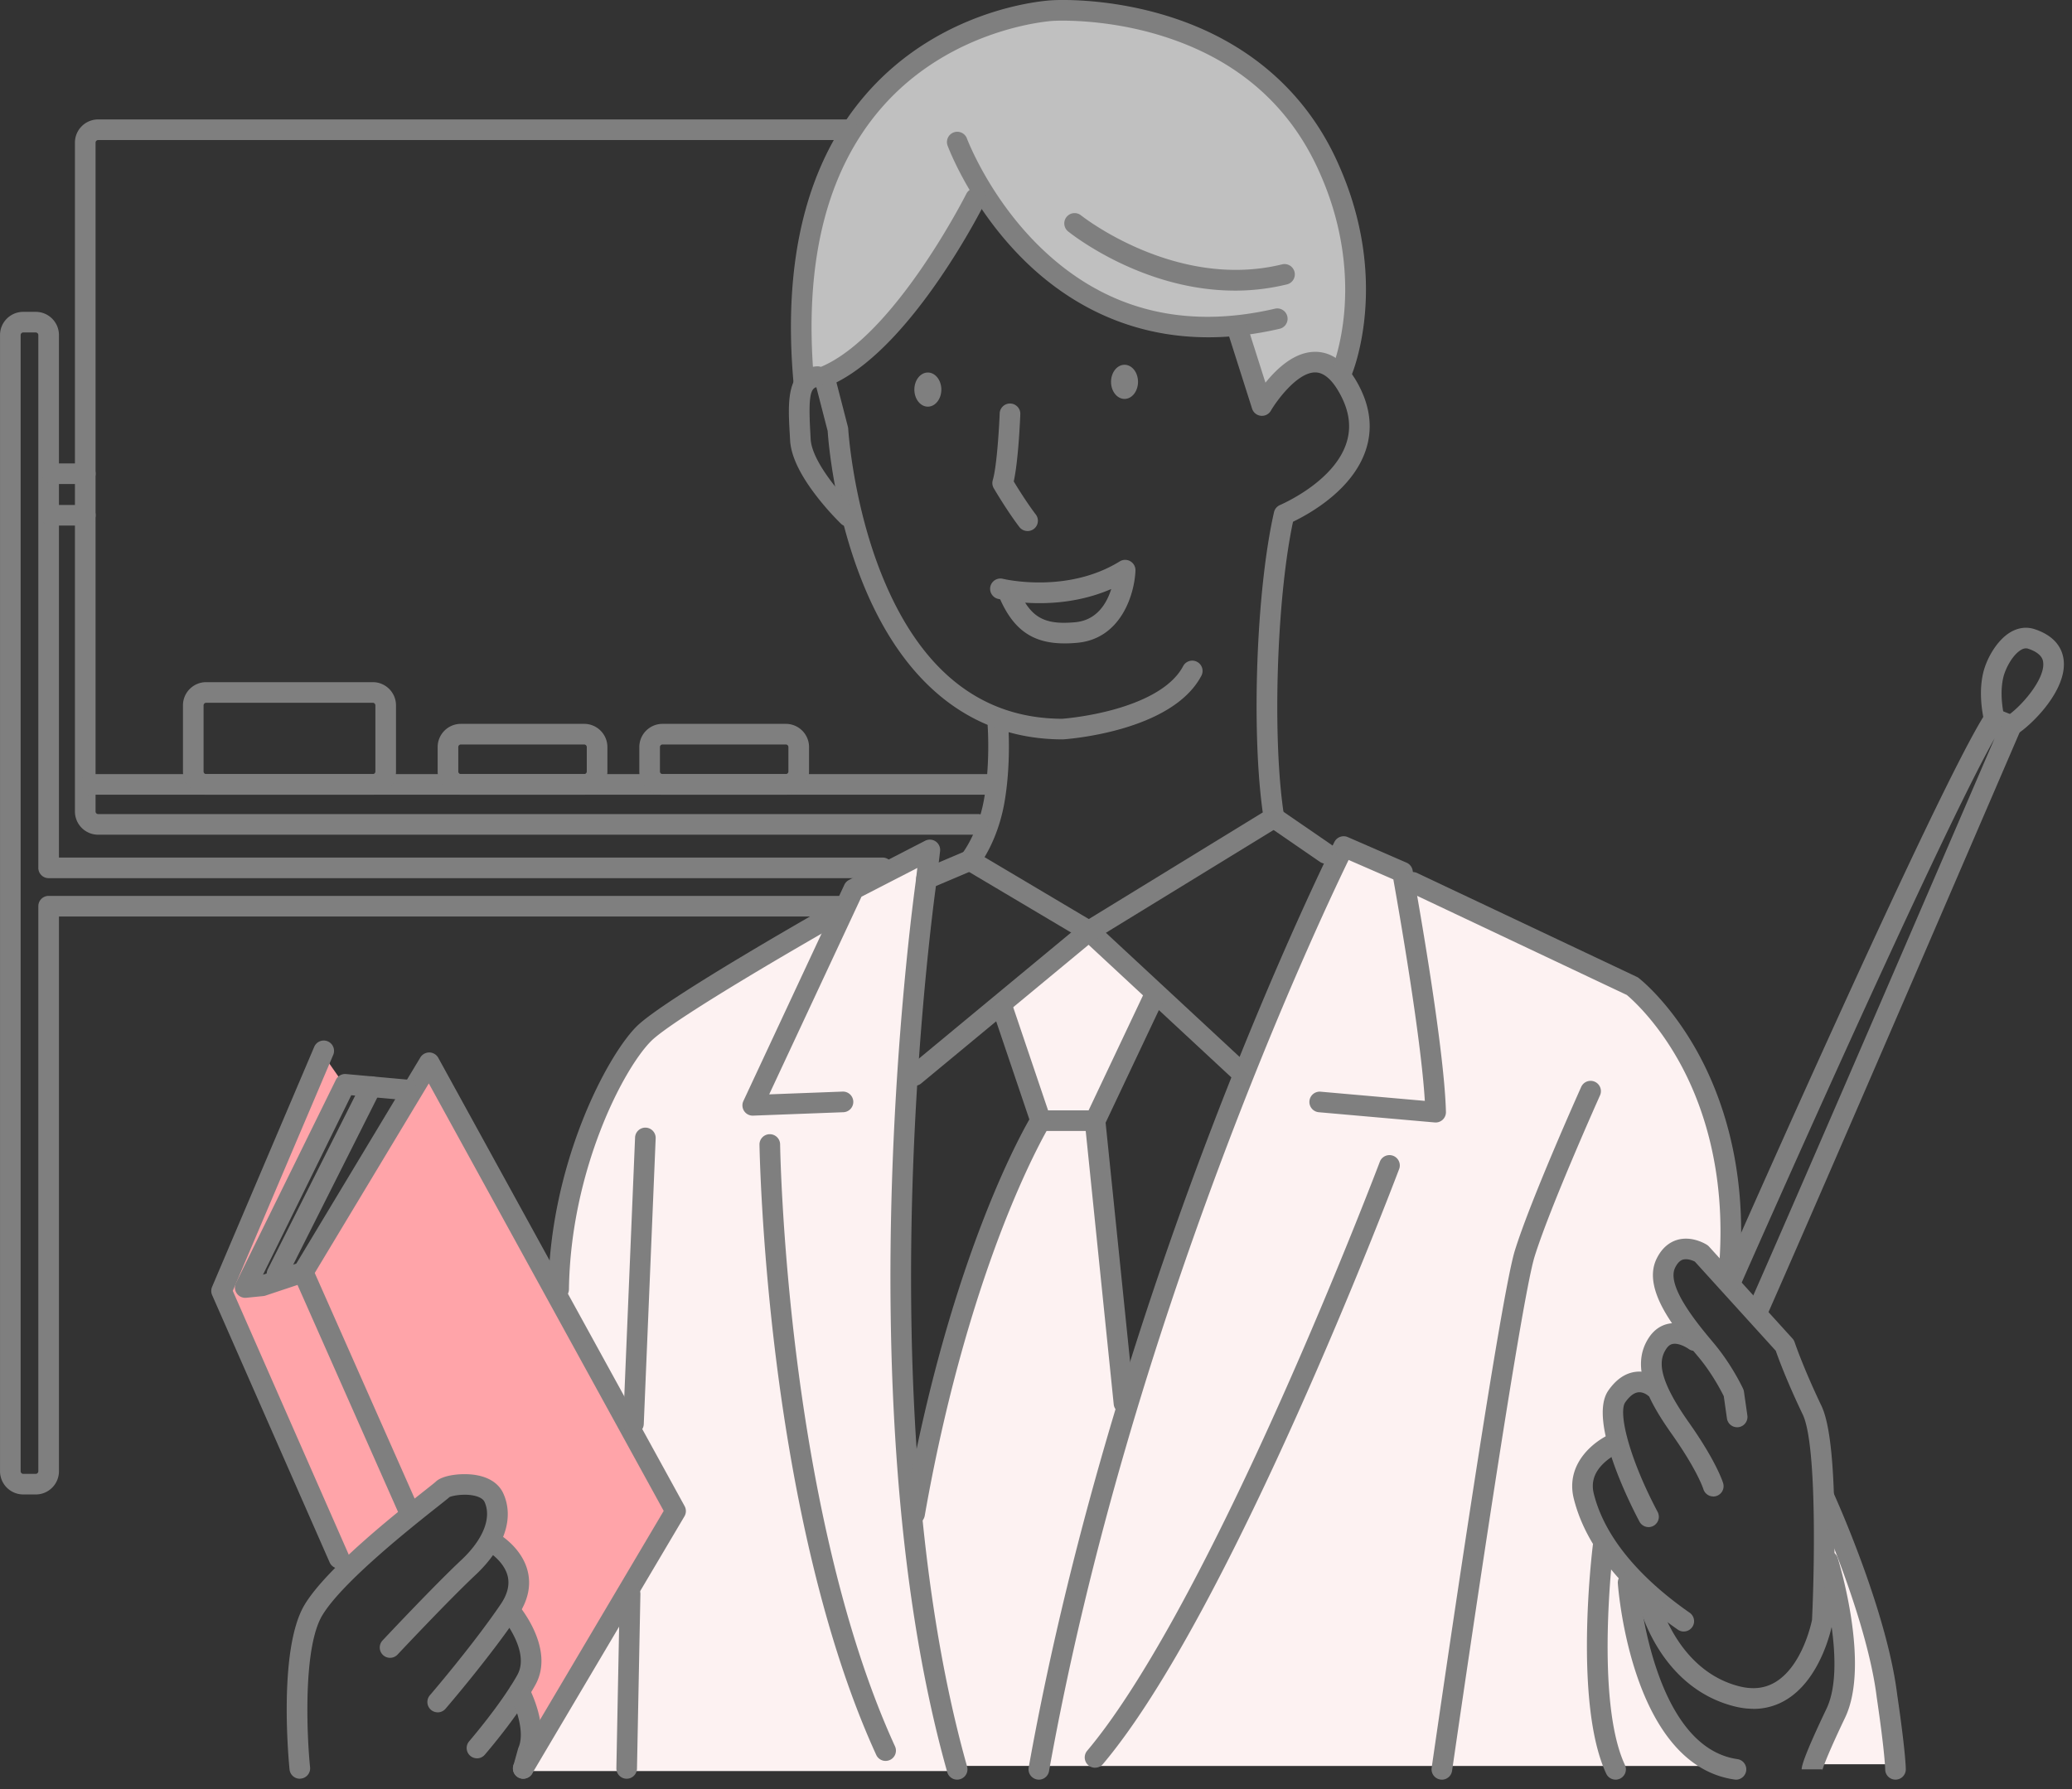 <svg width="176" height="152" viewBox="0 0 176 152" fill="none" xmlns="http://www.w3.org/2000/svg"><rect x="0" y="0" width="176" height="152" fill="#333333" stroke="none"/><path d="M27.055 89.04l2.218 3.181s-8.581 16.586-8.1 16.586c.482 0 4.63-.482 4.822-.771.193-.289 10.319-17.648 10.319-17.648l21.07 37.946S45.33 149.626 45.09 149.212c-.241-.414.77-3.76-.675-5.497 1.06-2.025.771-4.918-1.252-6.363 1.252-2.411.674-4.244.096-5.015-.578-.771-1.544-1.448-1.544-1.448s1.253-1.832.386-3.181c-.868-1.349-.53-2.287-2.508-1.737-1.977.55-4.051 1.929-4.051 1.929l-6.557 5.69-10.222-24.205 8.293-20.348v.002z" fill="#FFA4A9"/><path d="M68.341 32.435s.482-.964 1.737-.193c3.182-1.447 10.897-9.644 13.019-16.779C87.533 26.938 100.359 28 105.083 27.52c1.447 4.725 2.122 6.267 2.122 6.267s3.422-3.76 5.111-2.99c1.688.771 1.544 1.253 1.544 1.253s2.314-6.556.674-13.404c-1.64-6.847-6.944-13.693-14.078-15.911C93.321.516 89.559.419 87.052 1.094c-2.508.674-6.945 2.41-9.356 4.34-2.41 1.93-5.303 3.955-6.655 7.811-1.35 3.856-2.7 8.293-2.796 11.571-.096 3.278.096 7.619.096 7.619z" fill="silver"/><path d="M88.06 150.034h-6.799s-3.278-13.838-3.663-22.615c2.989-14.659 10.607-31.823 10.607-31.823l-3.085-10.03 7.04-6.074 6.075 5.111-5.304 10.608 2.508 24.204-7.378 30.619z" fill="#FDF2F2"/><path d="M78.373 72.359s-1.737 23.867-1.737 35.293c0 11.427 1.3 32.546 4.63 42.816H44.667l12.73-22.13-10.126-18.949s1.881-16.779 8.823-22.711c6.942-5.932 15.767-9.548 15.767-9.548l.867-1.88 5.641-2.894.002.003zm35.874-.145s-22.422 47.735-26.182 77.823h59.453s-7.522.578-8.823-16.056c-2.508-2.604-4.196-5.496-4.196-7.377 0-1.881 1.448-3.038 2.604-3.905.241-4.051.289-6.075 3.615-4.629-1.011-3.905-.144-5.063 2.749-4.485-3.038-4.485-2.026-5.93-1.448-6.8.578-.869 3.182-.433 4.629 2.171 1.157-5.93.145-10.993-2.314-16.779s-5.208-8.245-5.208-8.245l-19.818-8.967-.867-1.156-4.196-1.593.002-.002zm40.936 56.123v5.207s2.17 4.774 1.736 7.956c-.433 3.182-3.182 8.389-3.182 8.389h7.089s-1.301-16.056-5.641-21.552h-.002z" fill="#FDF2F2"/><path d="M78.814 34.55c.632 0 1.145-.65 1.145-1.45 0-.8-.513-1.45-1.145-1.45-.633 0-1.146.65-1.146 1.45 0 .8.513 1.45 1.146 1.45zm17.851-2.108c0 .801-.512 1.45-1.145 1.45s-1.145-.65-1.145-1.45c0-.802.512-1.45 1.145-1.45s1.145.65 1.145 1.45zm-6.239 22.221c-2.667 0-4.286-1.12-5.45-3.701a.342.342 0 01-.018-.042c-.105-.022-.171-.04-.193-.044a.878.878 0 01-.637-1.062.878.878 0 011.062-.637c.061.015 5.433 1.296 9.922-1.48a.873.873 0 01.902-.011c.28.162.447.466.434.79-.077 2.006-1.233 5.871-5.056 6.145-.338.028-.66.044-.968.044l.002-.002zm-3.346-3.458c.902 1.436 2.047 1.852 4.174 1.666 1.903-.136 2.757-1.61 3.138-2.83-2.718 1.184-5.453 1.29-7.312 1.162v.002zm.203-6.088a.877.877 0 01-.69-.335c-.037-.048-.944-1.213-2.179-3.298a.872.872 0 01-.085-.696c.348-1.167.543-4.524.589-5.718a.878.878 0 011.751.066c-.015.429-.162 3.98-.56 5.766 1.077 1.784 1.857 2.792 1.866 2.8a.875.875 0 01-.69 1.415h-.002zm-9.597 47.137a.876.876 0 01-.558-1.55l14.812-12.27a.874.874 0 011.154.032L105.837 90.3a.876.876 0 01-1.191 1.284L92.466 80.27 78.245 92.05a.871.871 0 01-.559.201v.003z" fill="#7F7F7F"/><path d="M88.241 151.198a.877.877 0 01-.863-1.029c7.459-41.594 25.788-78.274 25.972-78.64a.878.878 0 011.132-.41l4.997 2.175c.268.116.46.36.513.646.109.6 2.685 14.74 2.829 20.528a.874.874 0 01-.952.895l-9.837-.867a.876.876 0 11.155-1.745l8.841.78c-.333-5.521-2.251-16.446-2.674-18.816l-3.8-1.653c-2.621 5.398-18.62 39.34-25.448 77.417a.875.875 0 01-.86.721l-.005-.002zm-6.938 0a.875.875 0 01-.843-.639c-4.662-16.547-5.129-36.336-4.697-50.025.466-14.812 2.054-25.88 2.07-25.991a.879.879 0 01.525-.681l3.687-1.566a.876.876 0 01.684 1.614l-3.23 1.37c-.307 2.283-1.58 12.358-1.987 25.331-.424 13.559.033 33.147 4.634 49.473a.873.873 0 01-.845 1.112l.002.002z" fill="#7F7F7F"/><path d="M112.609 73.377a.869.869 0 01-.495-.156l-4.401-3.028a.876.876 0 01.992-1.443l4.401 3.028a.875.875 0 01-.497 1.597v.002zM93.026 96.086h-4.63a.876.876 0 01-.83-.595l-3.326-9.837a.875.875 0 111.66-.56l3.125 9.24h3.444l4.827-10.202a.877.877 0 011.585.749l-5.063 10.704a.875.875 0 01-.792.501z" fill="#7F7F7F"/><path d="M77.689 129.501a.875.875 0 01-.865-1.027c3.889-22.185 10.537-33.26 10.82-33.72a.875.875 0 111.495.914c-.028.048-1.712 2.842-3.843 8.275-1.973 5.035-4.747 13.431-6.747 24.833a.877.877 0 01-.862.725h.002zm17.783-9.401a.874.874 0 01-.87-.786l-2.459-24.012a.877.877 0 011.743-.18l2.46 24.012a.878.878 0 01-.782.962c-.031.002-.062.004-.09.004h-.002zM63.94 94.785a.873.873 0 01-.793-1.246l8.573-18.366a.887.887 0 01.392-.41l6.471-3.332a.876.876 0 011.27.88l-.289 2.46a.876.876 0 01-1.74-.207l.096-.823-4.742 2.442-7.84 16.794 6.233-.235a.876.876 0 11.066 1.752l-7.667.29h-.033l.003.001zm11.286 54.823a.875.875 0 01-.797-.512c-4.904-10.713-7.339-24.242-8.517-33.706-1.274-10.235-1.397-18.064-1.4-18.14a.874.874 0 01.864-.888h.013c.477 0 .87.384.876.863 0 .077.122 7.827 1.388 17.97 1.165 9.335 3.56 22.669 8.37 33.172a.874.874 0 01-.795 1.239l-.002.002zm17.79.578a.876.876 0 01-.67-1.441c4.381-5.2 10.071-15.499 16.448-29.781 4.835-10.827 8.393-20.21 8.428-20.303a.878.878 0 011.64.62c-.58 1.535-14.352 37.753-25.174 50.592a.871.871 0 01-.67.311l-.002.002zm52.511-23.048a.879.879 0 01-.841-.628c-.002-.011-.501-1.586-2.672-4.66-1.984-2.81-3.591-5.751-1.942-8.223.436-.653 1.038-1.062 1.743-1.178 1.34-.226 2.564.672 2.7.775a.877.877 0 01-1.057 1.397c-.193-.142-.85-.53-1.356-.442-.14.024-.35.094-.569.422-.598.898-.839 2.341 1.916 6.241 2.371 3.36 2.899 5.103 2.921 5.177a.878.878 0 01-.841 1.124l-.002-.005z" fill="#7F7F7F"/><path d="M140.034 129.742a.877.877 0 01-.775-.467c-.751-1.414-4.404-8.603-2.645-11.133.661-.95 1.443-1.484 2.327-1.592 1.2-.144 2.059.581 2.153.664a.876.876 0 01-1.152 1.322c-.022-.017-.385-.302-.806-.243-.451.062-.838.497-1.086.852-.593.854.289 4.658 2.755 9.311a.88.88 0 01-.773 1.288l.002-.002z" fill="#7F7F7F"/><path d="M143.019 138.613a.865.865 0 01-.499-.158c-3.346-2.33-7.595-6.149-8.836-11.114-.756-3.019 1.771-4.953 3.212-5.553a.876.876 0 01.677 1.616c-.015.007-.764.331-1.402.961-.768.763-1.027 1.597-.788 2.549 1.11 4.439 5.037 7.943 8.138 10.102a.874.874 0 01-.502 1.594v.003z" fill="#7F7F7F"/><path d="M148.932 145.18c-.545 0-1.11-.076-1.695-.23-6.32-1.657-7.989-8.459-8.057-8.746a.876.876 0 011.706-.403c.016.061 1.509 6.068 6.795 7.454 1.231.322 2.278.193 3.206-.394 2.162-1.371 2.935-4.771 3.029-5.229.197-4.054.434-14.9-.786-17.451-1.358-2.836-2.087-4.829-2.293-5.42l-6.874-7.575c-.214-.109-.652-.273-1.012-.168-.265.079-.49.32-.676.716-.732 1.568 1.986 4.815 3.147 6.202l.203.245c1.502 1.804 2.4 3.729 2.438 3.81.035.077.059.16.072.243l.289 2.026a.878.878 0 01-.743.992.88.88 0 01-.992-.743l-.269-1.892c-.204-.411-.981-1.924-2.139-3.313l-.202-.241c-1.717-2.052-4.594-5.487-3.39-8.065.511-1.093 1.251-1.504 1.783-1.66 1.248-.361 2.396.344 2.523.425a.987.987 0 01.175.149l7.088 7.811c.081.09.145.197.182.311.007.022.729 2.166 2.273 5.396.727 1.517 1.091 4.982 1.117 10.59.017 4.045-.162 7.73-.164 7.767 0 .038-.007.077-.013.114-.033.186-.865 4.562-3.817 6.441a5.316 5.316 0 01-2.902.845l-.002-.007z" fill="#7F7F7F"/><path d="M147.458 151.198a.74.74 0 01-.124-.009c-8.701-1.241-9.866-16.038-9.912-16.667a.878.878 0 01.811-.937.879.879 0 01.937.81c.011.14 1.106 14.015 8.411 15.06a.877.877 0 01-.125 1.745l.002-.002zm7.322-.752c.017-.092.008-.122.008-.122h-1.752c0-.484.71-2.216 2.111-5.151 1.853-3.882-.694-12.202-.72-12.285a.876.876 0 111.673-.521c.114.368 2.777 9.059.628 13.56-1.776 3.72-1.942 4.489-1.948 4.519zm-17.548.752a.875.875 0 01-.795-.506c-2.774-5.946-1.204-18.881-1.136-19.428a.877.877 0 011.739.216c-.016.13-1.577 12.982.985 18.472a.878.878 0 01-.793 1.248v-.002zm-14.754 0a.876.876 0 01-.87-1.001c.233-1.616 5.716-39.608 7.071-43.963 1.352-4.341 5.458-13.5 5.631-13.888a.876.876 0 011.158-.44c.44.199.639.715.44 1.158-.041.094-4.237 9.451-5.555 13.691-1.314 4.224-6.953 43.3-7.01 43.694a.877.877 0 01-.865.751v-.002zm26.81-38.91a.874.874 0 01-.799-1.23c4.82-10.91 17.93-41.345 20.933-48.32-5.046 8.96-21.327 45.885-21.5 46.277a.876.876 0 01-1.603-.706c.744-1.692 18.3-41.506 22.343-47.714a.875.875 0 011.06-.335l1.447.578a.875.875 0 01.48 1.16c-.16.373-16.122 37.467-21.557 49.767a.876.876 0 01-.802.521l-.002.002z" fill="#7F7F7F"/><path d="M170.834 62.529a.871.871 0 01-.871-.793.874.874 0 01-1.43-.477c-.325-1.507-.353-2.871-.086-4.051.283-1.244 1.189-2.854 2.378-3.526.649-.366 1.341-.447 2-.228 1.855.611 2.365 1.76 2.465 2.615.305 2.553-2.693 5.52-3.994 6.328a.87.87 0 01-.462.132zm1.253-7.446a.795.795 0 00-.399.123c-.701.396-1.342 1.548-1.533 2.39-.208.917-.177 2.055.09 3.295a.697.697 0 01.015.1c.035-.03.073-.056.112-.083 1.22-.757 3.353-3.177 3.18-4.633-.022-.19-.092-.769-1.275-1.159a.581.581 0 00-.19-.033zm-11.08 96.115a.876.876 0 01-.876-.876c0-.009-.017-1.362-.714-6.092-.845-6.896-5.238-16.591-5.282-16.689a.877.877 0 011.595-.727c.186.407 4.55 10.04 5.424 17.181.72 4.903.729 6.27.729 6.327a.876.876 0 01-.876.876zm-14.108-42.671c-.024 0-.046 0-.07-.003a.874.874 0 01-.804-.941c.651-8.25-1.53-14.09-3.477-17.534-1.91-3.382-3.97-5.188-4.364-5.517l-18.557-8.774a.878.878 0 01-.419-1.168.878.878 0 011.168-.418l18.653 8.819a.84.84 0 01.162.098c.103.08 2.551 1.997 4.837 6.01 2.089 3.67 4.437 9.88 3.747 18.619a.877.877 0 01-.871.809h-.005zM25.465 151.12a.874.874 0 01-.87-.786c-.041-.414-1.016-10.169 1.277-13.993 1.864-3.105 7.763-7.769 10.281-9.762.399-.315.778-.616.852-.686.594-.593 2.313-.775 3.48-.562 1.408.256 2.01.985 2.267 1.55.954 2.1.091 4.627-2.368 6.933-2.266 2.126-6.572 6.712-6.613 6.758a.875.875 0 11-1.277-1.198c.178-.19 4.386-4.675 6.695-6.839 1.848-1.734 2.586-3.576 1.97-4.929-.091-.202-.306-.357-.637-.467-.889-.291-2.056-.081-2.339.051-.124.114-.367.306-.941.76-2.234 1.767-8.168 6.46-9.865 9.289-1.658 2.761-1.31 10.257-1.038 12.911a.876.876 0 01-.872.966l-.002.004z" fill="#7F7F7F"/><path d="M37.176 145.48a.877.877 0 01-.663-1.447c.034-.042 3.613-4.201 6.015-7.733.57-.838.77-1.633.602-2.365-.31-1.333-1.736-2.155-1.752-2.163a.876.876 0 01.854-1.529c.086.048 2.105 1.189 2.6 3.278.293 1.233.004 2.501-.854 3.767-2.46 3.615-5.988 7.717-6.136 7.89a.874.874 0 01-.664.304l-.002-.002z" fill="#7F7F7F"/><path d="M40.516 149.386a.874.874 0 01-.661-1.448c.025-.031 2.706-3.147 4.092-5.639 1.117-2.01-1.316-4.901-1.342-4.929a.876.876 0 011.32-1.15c.134.156 3.276 3.826 1.55 6.931-1.473 2.652-4.182 5.801-4.296 5.932a.872.872 0 01-.663.305v-.002z" fill="#7F7F7F"/><path d="M44.451 151.121a.877.877 0 01-.845-1.113l.403-1.447a.946.946 0 01.04-.11c.578-1.346-.305-3.569-.695-4.311a.876.876 0 011.553-.813c.182.346 1.73 3.423.777 5.757l-.39 1.395a.876.876 0 01-.843.642zm-15.65-17.858a.872.872 0 01-.801-.523l-9.982-22.711a.885.885 0 01-.004-.697l8.678-20.396a.875.875 0 111.612.688l-8.531 20.048 9.828 22.362a.877.877 0 01-.802 1.229h.002z" fill="#7F7F7F"/><path d="M44.441 151.121a.875.875 0 01-.751-1.323l12.686-21.432-19.952-36.318-9.92 16.487a.88.88 0 01-1.202.3.879.879 0 01-.3-1.202L35.706 89.84a.88.88 0 011.52.029l20.926 38.09a.875.875 0 01-.013.867l-12.94 21.861a.877.877 0 01-.756.429l-.002.005zM23.53 109.105a.878.878 0 01-.782-1.27l8.005-15.912a.877.877 0 011.176-.39.877.877 0 01.39 1.176l-8.005 15.912a.874.874 0 01-.783.482v.002z" fill="#7F7F7F"/><path d="M34.718 129.212a.878.878 0 01-.802-.521l-8.645-19.523-2.716.905a.869.869 0 01-.19.041l-1.447.145a.876.876 0 01-.872-1.259l8.486-17.263a.871.871 0 01.865-.486l5.303.482a.877.877 0 01-.16 1.745l-4.703-.427-7.496 15.246 3.13-1.042a.874.874 0 011.077.475l8.967 20.251a.879.879 0 01-.801 1.231h.004zm12.734-18.805h-.013a.874.874 0 01-.863-.887c.145-10.614 4.95-19.766 7.49-22.306 2.371-2.371 16.511-10.364 17.113-10.704a.875.875 0 011.194.333c.238.42.09.955-.333 1.194-4.034 2.277-14.907 8.586-16.735 10.414-2.365 2.366-6.837 10.978-6.977 21.091a.876.876 0 01-.876.865z" fill="#7F7F7F"/><path d="M53.81 121.834h-.038a.876.876 0 01-.839-.911l1.012-24.3a.876.876 0 011.75.072l-1.012 24.3a.875.875 0 01-.874.839zm-.578 29.287h-.018a.876.876 0 01-.858-.893l.289-14.824a.876.876 0 011.752.036l-.29 14.823a.875.875 0 01-.875.858zm49.412-122.465c-7.406 0-12.596-3.458-15.854-6.745-4.387-4.423-6.235-9.364-6.312-9.572a.876.876 0 011.643-.604c.028.077 1.828 4.846 5.954 8.985 5.477 5.494 12.279 7.349 20.221 5.507a.875.875 0 01.397 1.706c-2.16.502-4.177.723-6.049.723z" fill="#7F7F7F"/><path d="M92.494 79.984a.88.88 0 01-.447-.123l-10.11-6.005a.877.877 0 01-.23-1.31c.01-.012 1.342-1.683 1.867-4.576.552-3.037.325-6.224.322-6.254a.879.879 0 01.808-.94.878.878 0 01.94.808c.01.14.247 3.443-.344 6.7-.385 2.115-1.143 3.66-1.67 4.539l8.857 5.26 14.775-9.058c-.979-6.957-.547-18.896.955-25.507a.872.872 0 01.499-.606c.762-.338 4.61-2.18 5.63-5.21.462-1.369.283-2.766-.545-4.272-.648-1.179-1.345-1.78-2.069-1.79h-.018c-1.524 0-3.272 2.407-3.766 3.255a.872.872 0 01-.855.429.875.875 0 01-.738-.605l-2.025-6.363a.874.874 0 01.569-1.1.874.874 0 011.1.57l1.491 4.686c.131-.162.276-.33.427-.5 1.274-1.407 2.551-2.121 3.795-2.121h.037c1.404.015 2.61.924 3.585 2.698 1.062 1.931 1.288 3.84.67 5.676-1.11 3.3-4.616 5.31-6.173 6.063-1.404 6.607-1.776 18.583-.756 25.006a.878.878 0 01-.407.885l-15.721 9.638a.887.887 0 01-.458.129l.005-.002z" fill="#7F7F7F"/><path d="M90.267 62.818c-7.603 0-13.472-4.592-16.978-13.277-2.46-6.094-2.93-12.09-2.985-12.918l-1.136-4.404a.876.876 0 01.514-1.029c6.274-2.59 12.364-14.65 12.425-14.77a.878.878 0 011.568.783c-.252.502-6.033 11.95-12.626 15.286l.974 3.775a.87.87 0 01.026.169c.005.063.388 6.328 2.882 12.488 3.257 8.046 8.407 12.132 15.305 12.145.254-.02 2.251-.188 4.454-.808 2.067-.58 4.752-1.686 5.799-3.646a.876.876 0 111.546.823c-2.514 4.715-11.335 5.355-11.707 5.38h-.06l-.001.003z" fill="#7F7F7F"/><path d="M72.037 44.736a.865.865 0 01-.607-.245 23.463 23.463 0 01-2.056-2.319c-1.432-1.848-2.192-3.453-2.262-4.776-.01-.2-.022-.399-.033-.596-.146-2.566-.31-5.476 2.286-5.676a.875.875 0 01.134 1.746c-.624.048-.856.59-.672 3.83l.032.602c.104 1.966 2.766 4.942 3.785 5.925a.876.876 0 01-.61 1.507l.003.002z" fill="#7F7F7F"/><path d="M68.274 33.31a.878.878 0 01-.872-.8C66.47 22.017 68.541 13.77 73.564 8 80.035.566 88.972.043 89.351.023c.166-.011 4.509-.28 9.701 1.303 6.924 2.11 12.018 6.545 14.725 12.821 4.294 9.776 1.152 17.436 1.014 17.758a.874.874 0 11-1.612-.681c.006-.018.76-1.842 1.007-4.765.228-2.687.064-6.88-2.014-11.61-2.528-5.86-7.093-9.838-13.575-11.83-4.895-1.505-9.101-1.25-9.145-1.246-.099.004-8.615.523-14.582 7.397-4.687 5.396-6.612 13.196-5.723 23.186a.876.876 0 01-.873.955v-.002z" fill="#7F7F7F"/><path d="M104.899 24.69c-7.836 0-13.873-4.79-14.171-5.028a.874.874 0 111.1-1.362c.078.064 8.036 6.35 17.036 4.17a.876.876 0 11.412 1.701 18.563 18.563 0 01-4.377.52zM83.038 70.917H8.335a1.974 1.974 0 01-1.97-1.97v-56.83c0-1.085.884-1.97 1.97-1.97h63.71a.876.876 0 110 1.752H8.335c-.118 0-.218.1-.218.219v56.826c0 .119.1.22.218.22h74.703a.876.876 0 110 1.751v.002z" fill="#7F7F7F"/><path d="M83.982 67.52H7.606a.876.876 0 110-1.752h76.376a.876.876 0 110 1.751z" fill="#7F7F7F"/><path d="M3.036 126.969H1.972a1.974 1.974 0 01-1.97-1.971V28.465c0-1.086.884-1.97 1.97-1.97h1.064c1.087 0 1.971.884 1.971 1.97v44.393h69.931a.876.876 0 110 1.751H4.131a.876.876 0 01-.876-.875V28.465c0-.118-.1-.219-.219-.219H1.972c-.118 0-.219.1-.219.219V125c0 .118.101.219.22.219h1.063a.223.223 0 00.22-.219V76.99c0-.484.391-.876.875-.876h67.48a.876.876 0 110 1.752H5.008V125a1.974 1.974 0 01-1.97 1.971v-.002z" fill="#7F7F7F"/><path d="M7.245 44.653H4.387a.876.876 0 110-1.752h2.858a.876.876 0 110 1.752zm0-3.53H4.387a.876.876 0 110-1.752h2.858a.876.876 0 110 1.752zm24.421 26.396H17.511a1.974 1.974 0 01-1.97-1.971v-5.622c0-1.086.884-1.97 1.97-1.97h14.155c1.087 0 1.971.884 1.971 1.97v5.622c0 1.086-.884 1.97-1.97 1.97zm-14.155-7.812a.223.223 0 00-.219.22v5.62c0 .119.101.22.22.22h14.154c.119 0 .22-.101.22-.22v-5.62a.223.223 0 00-.22-.22H17.511zm32.112 7.812H39.147a1.974 1.974 0 01-1.971-1.971V63.47c0-1.086.884-1.971 1.97-1.971h10.477c1.086 0 1.97.885 1.97 1.97v2.079c0 1.086-.884 1.97-1.97 1.97zM39.147 63.25c-.119 0-.22.1-.22.219v2.078c0 .118.101.219.22.219h10.476c.118 0 .219-.1.219-.219V63.47a.224.224 0 00-.22-.22H39.148zm27.603 4.269H56.276a1.974 1.974 0 01-1.971-1.971V63.47c0-1.086.884-1.971 1.97-1.971h10.477c1.086 0 1.97.885 1.97 1.97v2.079c0 1.086-.884 1.97-1.97 1.97zM56.276 63.25c-.119 0-.22.1-.22.219v2.078c0 .118.101.219.22.219H66.75c.118 0 .219-.1.219-.219V63.47c0-.118-.1-.22-.22-.22H56.276z" fill="#7F7F7F"/></svg>